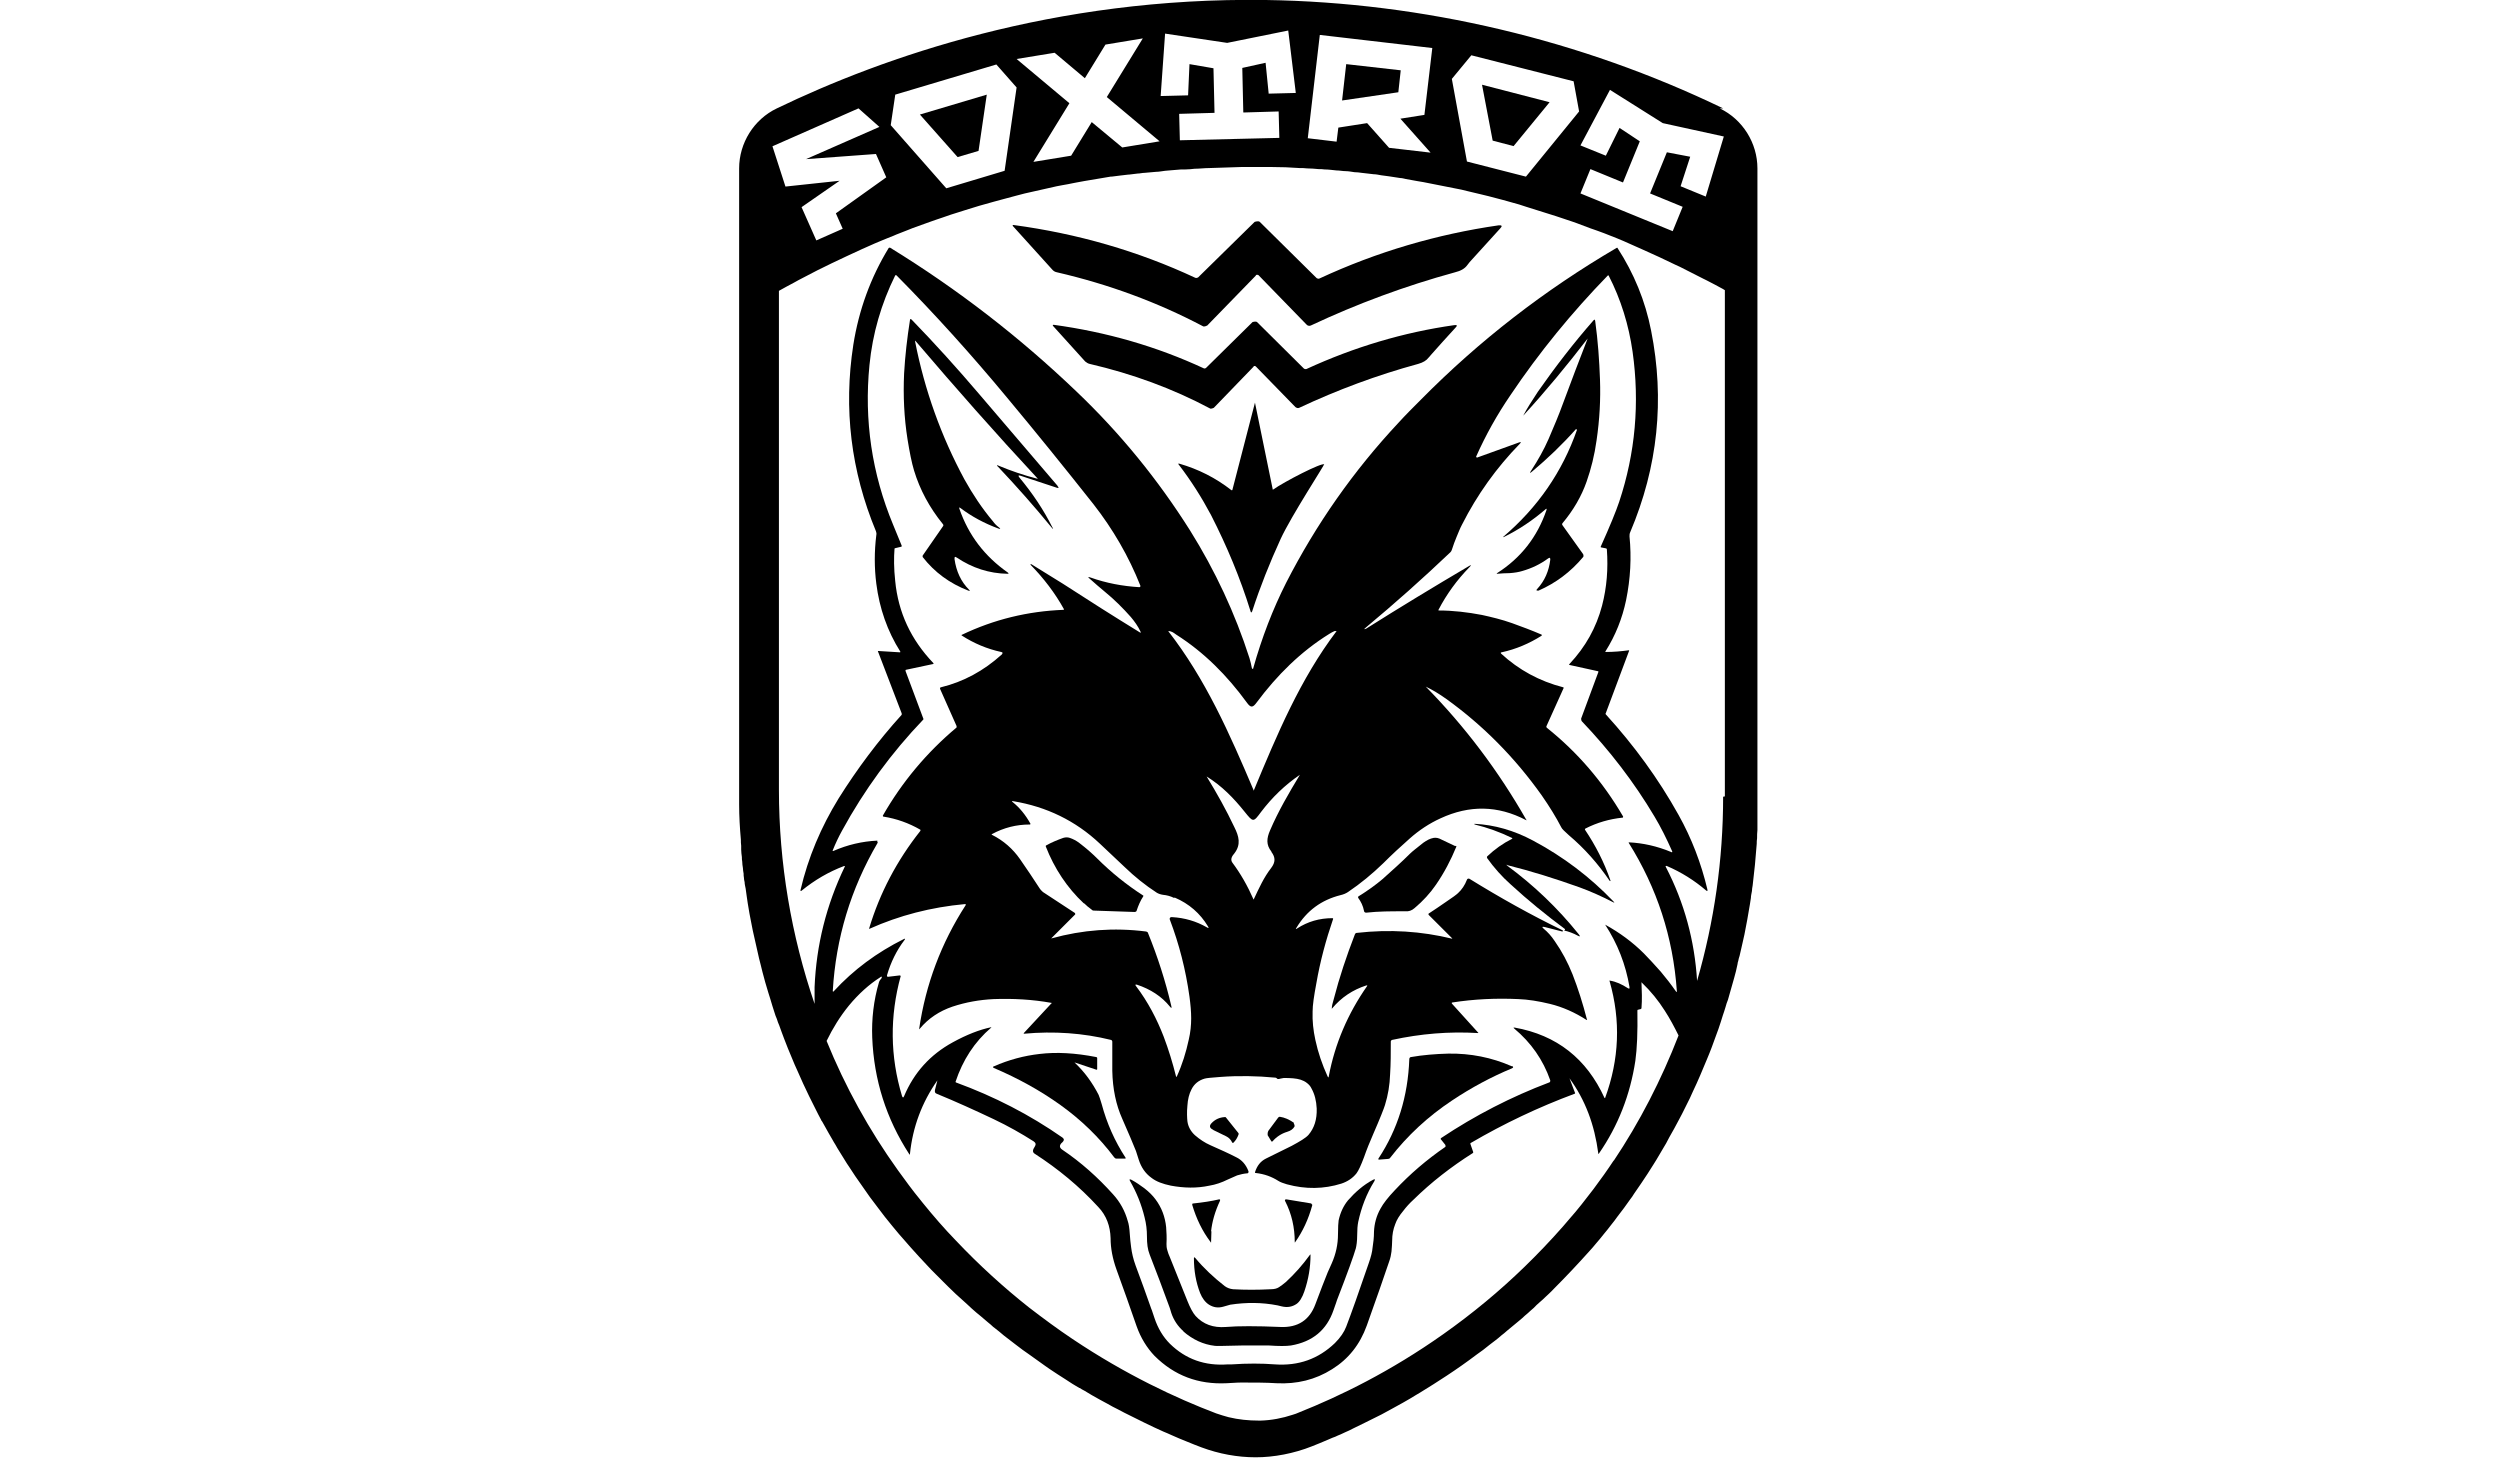 <svg xmlns="http://www.w3.org/2000/svg" fill="none" viewBox="0 0 72 42" height="42" width="72">
<g clip-path="url(#clip0_735_66)">
<path fill="black" d="M30.454 13.987C29.693 13.098 28.942 12.219 28.192 11.34C27.569 10.609 26.927 9.897 26.256 9.206C26.226 9.176 26.206 9.186 26.206 9.226C26.127 9.73 26.068 10.233 26.038 10.757C26.009 11.399 26.038 12.031 26.137 12.653C26.196 13.019 26.256 13.325 26.325 13.552C26.493 14.105 26.769 14.619 27.154 15.093C27.174 15.113 27.174 15.143 27.154 15.162L26.572 16.002C26.572 16.002 26.572 16.032 26.572 16.041C26.918 16.486 27.352 16.802 27.886 17.009C27.935 17.029 27.945 17.009 27.905 16.98C27.678 16.753 27.54 16.456 27.49 16.101C27.49 16.032 27.5 16.022 27.559 16.061C28.004 16.358 28.488 16.515 29.012 16.525C29.051 16.525 29.061 16.515 29.021 16.486C28.36 16.022 27.895 15.419 27.629 14.649C27.619 14.609 27.629 14.609 27.658 14.629C27.984 14.876 28.35 15.073 28.755 15.222C28.814 15.241 28.824 15.231 28.774 15.192C28.705 15.143 28.646 15.083 28.597 15.014C28.281 14.639 28.014 14.234 27.777 13.809C27.105 12.564 26.631 11.241 26.355 9.838C26.355 9.809 26.355 9.799 26.374 9.828C27.52 11.172 28.686 12.495 29.881 13.779C29.891 13.789 29.881 13.799 29.881 13.789C29.496 13.691 29.12 13.562 28.765 13.414C28.705 13.384 28.695 13.404 28.745 13.444C29.278 14.007 29.792 14.589 30.286 15.192C30.335 15.251 30.345 15.241 30.305 15.182C30.059 14.688 29.742 14.214 29.357 13.75C29.318 13.7 29.328 13.681 29.387 13.7L30.434 14.046C30.493 14.066 30.503 14.046 30.464 14.007L30.454 13.987Z"></path>
<path fill="black" d="M45.389 12.357C44.994 12.802 44.569 13.207 44.134 13.572C44.055 13.641 44.045 13.631 44.105 13.542C44.292 13.256 44.46 12.96 44.599 12.643C44.747 12.298 44.895 11.952 45.023 11.596C45.251 10.974 45.488 10.362 45.725 9.749C45.725 9.739 45.725 9.73 45.725 9.749C45.132 10.52 44.52 11.261 43.868 11.972C43.858 11.982 43.858 11.982 43.868 11.972C43.976 11.764 44.124 11.537 44.292 11.28C44.796 10.559 45.33 9.868 45.893 9.226C45.922 9.196 45.932 9.196 45.942 9.246C46.021 9.818 46.06 10.382 46.08 10.935C46.1 11.498 46.07 12.08 45.981 12.683C45.922 13.108 45.823 13.503 45.695 13.868C45.547 14.293 45.31 14.698 45.004 15.063C44.984 15.083 44.984 15.113 45.004 15.133L45.596 15.962C45.596 15.962 45.616 16.022 45.596 16.041C45.231 16.476 44.806 16.792 44.312 17.009C44.302 17.009 44.282 17.009 44.273 17.009C44.243 17.009 44.243 16.99 44.273 16.96C44.49 16.723 44.608 16.446 44.648 16.12C44.648 16.061 44.638 16.051 44.589 16.081C44.361 16.249 44.115 16.367 43.838 16.446C43.739 16.476 43.621 16.496 43.482 16.506C43.364 16.506 43.236 16.515 43.117 16.525C43.097 16.525 43.097 16.525 43.117 16.506C43.798 16.071 44.273 15.469 44.539 14.688C44.549 14.649 44.539 14.639 44.51 14.668C44.134 14.994 43.729 15.261 43.305 15.469H43.295C43.295 15.469 43.295 15.469 43.295 15.459C44.282 14.619 44.994 13.592 45.418 12.377C45.418 12.367 45.418 12.357 45.418 12.377L45.389 12.357Z"></path>
<path fill="black" d="M36.104 10.559L34.958 11.745C34.958 11.745 34.879 11.784 34.849 11.764C33.773 11.191 32.617 10.767 31.382 10.48C31.333 10.47 31.293 10.441 31.254 10.411L30.325 9.384C30.325 9.384 30.305 9.354 30.345 9.354C31.866 9.562 33.308 9.976 34.671 10.609C34.691 10.618 34.721 10.609 34.731 10.599L36.074 9.275C36.074 9.275 36.163 9.246 36.203 9.275L37.556 10.618C37.556 10.618 37.595 10.638 37.625 10.628C38.998 9.996 40.42 9.571 41.882 9.364C41.961 9.354 41.981 9.374 41.922 9.433C41.675 9.7 41.438 9.967 41.201 10.233C41.201 10.233 41.181 10.263 41.141 10.302C41.082 10.382 40.983 10.441 40.845 10.48C39.65 10.806 38.514 11.231 37.417 11.745C37.378 11.764 37.338 11.745 37.309 11.725L36.163 10.549C36.163 10.549 36.123 10.53 36.104 10.549V10.559Z"></path>
<path fill="black" d="M36.163 7.942L34.77 9.374C34.77 9.374 34.681 9.423 34.642 9.394C33.328 8.702 31.935 8.189 30.444 7.843C30.384 7.833 30.335 7.803 30.296 7.754L29.17 6.509C29.17 6.509 29.15 6.47 29.189 6.48C31.027 6.727 32.775 7.23 34.425 8.001C34.454 8.011 34.484 8.001 34.504 7.991L36.133 6.391C36.133 6.391 36.242 6.351 36.282 6.391L37.921 8.011C37.921 8.011 37.971 8.04 38 8.021C39.66 7.25 41.388 6.746 43.156 6.49C43.255 6.48 43.275 6.509 43.206 6.579C42.909 6.905 42.623 7.221 42.327 7.547C42.327 7.547 42.307 7.576 42.258 7.635C42.188 7.734 42.07 7.803 41.902 7.843C40.46 8.238 39.077 8.752 37.753 9.374C37.714 9.394 37.654 9.384 37.625 9.344L36.242 7.922C36.242 7.922 36.193 7.902 36.173 7.922L36.163 7.942Z"></path>
<path fill="black" d="M38.139 13.374C38.069 13.315 36.993 13.868 36.657 14.105C36.657 14.105 36.469 13.197 36.143 11.596C35.926 12.436 35.709 13.276 35.491 14.115C35.491 14.115 35.472 14.125 35.462 14.115C35.007 13.76 34.513 13.513 33.97 13.355C33.931 13.345 33.921 13.355 33.95 13.384C34.306 13.849 34.612 14.333 34.879 14.836C35.333 15.725 35.718 16.644 36.015 17.602C36.025 17.651 36.044 17.651 36.064 17.602C36.291 16.901 36.568 16.209 36.884 15.518C37.19 14.856 38.158 13.374 38.139 13.364V13.374Z"></path>
<path fill="black" d="M43.394 24.912C44.105 25.089 44.796 25.307 45.487 25.554C45.813 25.672 46.139 25.82 46.446 25.978C46.505 26.008 46.505 25.998 46.465 25.959C45.794 25.257 45.023 24.674 44.154 24.21C43.601 23.914 43.038 23.756 42.475 23.726H42.465C42.465 23.726 42.465 23.726 42.465 23.746C42.465 23.746 42.465 23.746 42.475 23.746C42.84 23.835 43.196 23.963 43.542 24.131C43.561 24.141 43.561 24.151 43.542 24.161C43.285 24.289 43.048 24.457 42.83 24.665C42.821 24.674 42.821 24.694 42.83 24.714C43.028 24.991 43.255 25.247 43.512 25.475C44.006 25.929 44.529 26.354 45.073 26.759C45.073 26.788 45.053 26.798 45.043 26.798C45.181 26.828 45.31 26.877 45.438 26.946C45.507 26.986 45.517 26.966 45.468 26.907C44.865 26.156 44.174 25.494 43.394 24.922C43.394 24.922 43.394 24.912 43.394 24.902C43.394 24.902 43.403 24.902 43.413 24.902L43.394 24.912Z"></path>
<path fill="black" d="M31.214 26.018C30.73 25.564 30.365 25.01 30.118 24.378C30.118 24.368 30.118 24.349 30.128 24.349C30.286 24.26 30.454 24.191 30.622 24.131C30.691 24.111 30.75 24.111 30.809 24.131C30.898 24.161 30.997 24.21 31.086 24.279C31.293 24.437 31.461 24.586 31.599 24.724C32.005 25.129 32.449 25.485 32.923 25.791C32.933 25.791 32.933 25.811 32.923 25.82C32.844 25.939 32.785 26.077 32.736 26.225C32.736 26.245 32.706 26.265 32.676 26.265L31.501 26.225C31.501 26.225 31.461 26.225 31.451 26.206C31.353 26.136 31.274 26.067 31.214 26.008V26.018Z"></path>
<path fill="black" d="M41.932 24.358C41.932 24.358 41.951 24.378 41.941 24.388C41.783 24.773 41.596 25.129 41.359 25.475C41.191 25.721 40.983 25.949 40.736 26.156C40.657 26.225 40.569 26.255 40.47 26.245C40.43 26.245 40.401 26.245 40.401 26.245C40.055 26.245 39.709 26.245 39.344 26.285C39.314 26.285 39.284 26.265 39.284 26.235C39.255 26.087 39.196 25.968 39.117 25.86C39.107 25.85 39.117 25.83 39.117 25.82C39.373 25.662 39.61 25.494 39.818 25.317C40.084 25.079 40.351 24.842 40.608 24.586C40.667 24.526 40.796 24.427 40.993 24.27C41.092 24.2 41.181 24.151 41.289 24.131C41.359 24.121 41.428 24.131 41.517 24.181C41.645 24.24 41.783 24.309 41.912 24.368L41.932 24.358Z"></path>
<path fill="black" d="M30.948 30.601C31.234 30.868 31.461 31.184 31.639 31.53C31.659 31.569 31.688 31.668 31.728 31.796C31.876 32.349 32.103 32.863 32.419 33.347C32.419 33.357 32.419 33.367 32.41 33.367H32.133C32.133 33.367 32.103 33.347 32.093 33.337C31.659 32.755 31.135 32.251 30.543 31.826C29.95 31.401 29.318 31.055 28.626 30.759C28.587 30.739 28.587 30.72 28.626 30.71C29.051 30.522 29.496 30.404 29.94 30.354C30.424 30.295 30.967 30.325 31.57 30.443C31.58 30.443 31.599 30.453 31.599 30.473V30.789C31.599 30.789 31.599 30.809 31.58 30.809L30.957 30.601H30.948Z"></path>
<path fill="black" d="M43.542 30.7C43.591 30.72 43.591 30.749 43.542 30.769C42.949 31.016 42.376 31.322 41.813 31.698C41.132 32.152 40.539 32.695 40.035 33.347C40.025 33.367 39.995 33.377 39.976 33.377L39.719 33.397C39.719 33.397 39.679 33.397 39.699 33.367C40.252 32.527 40.549 31.579 40.588 30.502C40.588 30.473 40.608 30.443 40.638 30.443C40.973 30.384 41.339 30.354 41.714 30.344C42.346 30.334 42.959 30.453 43.542 30.71V30.7Z"></path>
<path fill="black" d="M34.938 32.537C34.83 32.488 34.82 32.419 34.899 32.34C34.997 32.241 35.116 32.182 35.274 32.172C35.294 32.172 35.304 32.172 35.313 32.191L35.669 32.636C35.669 32.636 35.679 32.666 35.669 32.675C35.639 32.764 35.59 32.843 35.521 32.913C35.521 32.913 35.501 32.913 35.491 32.913C35.452 32.824 35.392 32.764 35.313 32.725C35.195 32.666 35.067 32.606 34.948 32.547L34.938 32.537Z"></path>
<path fill="black" d="M37.259 32.349C37.259 32.349 37.299 32.419 37.279 32.448C37.24 32.517 37.17 32.567 37.072 32.596C36.904 32.646 36.756 32.745 36.647 32.873C36.647 32.873 36.627 32.883 36.617 32.873L36.509 32.695C36.509 32.695 36.499 32.616 36.529 32.567L36.815 32.182C36.815 32.182 36.845 32.162 36.854 32.162C36.993 32.182 37.131 32.241 37.269 32.34L37.259 32.349Z"></path>
<path fill="black" d="M34.089 38.345C33.921 38.197 33.802 38.019 33.733 37.812C33.703 37.703 33.684 37.654 33.684 37.654C33.496 37.14 33.308 36.636 33.111 36.133C33.051 35.984 33.032 35.817 33.032 35.609C33.032 35.422 33.012 35.244 32.963 35.056C32.874 34.691 32.735 34.345 32.548 34.019C32.518 33.969 32.528 33.95 32.587 33.979C32.716 34.048 32.844 34.137 32.963 34.226C33.091 34.325 33.2 34.434 33.279 34.542C33.456 34.779 33.555 35.046 33.585 35.342C33.595 35.481 33.605 35.639 33.595 35.826C33.595 35.876 33.595 35.935 33.624 36.024C33.634 36.073 33.664 36.142 33.694 36.212C33.861 36.627 34.029 37.051 34.197 37.466C34.276 37.664 34.355 37.812 34.434 37.901C34.652 38.138 34.938 38.246 35.304 38.217C35.659 38.187 36.183 38.187 36.884 38.217C37.378 38.237 37.714 38.019 37.882 37.565C38.03 37.17 38.148 36.864 38.237 36.646C38.237 36.646 38.277 36.557 38.356 36.38C38.474 36.113 38.534 35.836 38.534 35.55C38.534 35.342 38.544 35.204 38.553 35.145C38.603 34.918 38.692 34.73 38.82 34.572C39.028 34.335 39.265 34.127 39.541 33.979C39.6 33.95 39.61 33.96 39.581 34.019C39.353 34.384 39.205 34.779 39.116 35.194C39.097 35.293 39.087 35.412 39.087 35.57C39.087 35.747 39.067 35.876 39.047 35.955C38.988 36.162 38.81 36.656 38.504 37.446C38.504 37.446 38.474 37.545 38.405 37.733C38.208 38.306 37.803 38.642 37.18 38.75C37.042 38.77 36.835 38.77 36.548 38.75C36.43 38.75 36.163 38.75 35.768 38.75C35.274 38.76 35.017 38.77 34.987 38.76C34.652 38.721 34.355 38.582 34.079 38.345H34.089Z"></path>
<path fill="black" d="M34.889 35.461C34.889 35.57 34.879 35.678 34.879 35.777C34.879 35.797 34.879 35.797 34.869 35.777C34.622 35.451 34.454 35.096 34.336 34.7C34.336 34.681 34.336 34.661 34.355 34.661C34.642 34.631 34.899 34.592 35.106 34.542C35.136 34.542 35.146 34.542 35.136 34.582C34.988 34.898 34.908 35.194 34.879 35.461H34.889Z"></path>
<path fill="black" d="M37.763 34.671C37.763 34.671 37.803 34.691 37.793 34.71C37.684 35.115 37.516 35.471 37.299 35.777C37.299 35.787 37.289 35.787 37.289 35.777C37.289 35.352 37.2 34.957 37.012 34.592C36.993 34.552 37.012 34.542 37.052 34.542L37.773 34.661L37.763 34.671Z"></path>
<path fill="black" d="M34.82 37.575C34.711 37.506 34.622 37.387 34.563 37.239C34.444 36.933 34.385 36.597 34.385 36.241C34.385 36.202 34.395 36.202 34.425 36.231C34.672 36.528 34.958 36.794 35.274 37.041C35.343 37.091 35.422 37.12 35.511 37.13C35.857 37.15 36.222 37.15 36.598 37.13C36.696 37.13 36.775 37.111 36.835 37.071C36.894 37.032 36.963 36.982 37.032 36.923C37.289 36.686 37.516 36.429 37.724 36.142C37.734 36.123 37.743 36.123 37.743 36.142C37.743 36.498 37.684 36.844 37.566 37.19C37.506 37.367 37.427 37.496 37.338 37.555C37.22 37.634 37.082 37.664 36.914 37.624C36.835 37.604 36.795 37.595 36.795 37.595C36.341 37.506 35.886 37.506 35.432 37.575C35.432 37.575 35.363 37.595 35.225 37.634C35.076 37.674 34.948 37.654 34.82 37.575Z"></path>
<path fill="black" d="M43.591 4.208L44.628 2.944L42.682 2.44L42.989 4.05L43.591 4.208Z"></path>
<path fill="black" d="M28.182 4.346L28.419 2.726L26.493 3.299L27.579 4.524L28.182 4.346Z"></path>
<path fill="black" d="M40.341 2.025L38.771 1.847L38.652 2.894L40.272 2.657L40.341 2.025Z"></path>
<path fill="black" d="M49.626 3.121C45.537 1.146 40.983 0.069 36.459 9.02974e-06C30.345 -0.089 25.426 1.65 22.374 3.121C21.712 3.437 21.287 4.119 21.287 4.85V22.738C21.287 22.827 21.287 22.916 21.287 23.015C21.287 23.064 21.287 23.124 21.287 23.173C21.287 23.509 21.307 23.845 21.337 24.181C21.337 24.24 21.337 24.299 21.346 24.358C21.346 24.398 21.346 24.428 21.346 24.467C21.346 24.536 21.356 24.605 21.366 24.684C21.366 24.724 21.366 24.773 21.376 24.813C21.376 24.872 21.386 24.941 21.396 25C21.396 25.05 21.406 25.099 21.416 25.159C21.416 25.198 21.416 25.238 21.425 25.277C21.425 25.317 21.435 25.366 21.445 25.405C21.445 25.465 21.465 25.534 21.475 25.593C21.485 25.662 21.495 25.741 21.505 25.81C21.514 25.88 21.524 25.949 21.534 26.008C21.564 26.206 21.603 26.413 21.643 26.61C21.653 26.68 21.672 26.739 21.682 26.808C21.741 27.075 21.801 27.341 21.86 27.598C21.89 27.727 21.929 27.855 21.959 27.993C22.008 28.191 22.067 28.389 22.127 28.586C22.146 28.645 22.166 28.715 22.186 28.774C22.206 28.843 22.226 28.902 22.245 28.971C22.265 29.031 22.285 29.1 22.305 29.159C22.324 29.218 22.344 29.287 22.374 29.347C22.393 29.406 22.413 29.475 22.443 29.534C22.492 29.663 22.532 29.791 22.581 29.91C22.65 30.097 22.729 30.285 22.808 30.473C22.858 30.591 22.907 30.72 22.966 30.838C23.075 31.085 23.184 31.332 23.302 31.569C23.361 31.688 23.421 31.806 23.48 31.925C23.51 31.984 23.539 32.043 23.569 32.102C23.599 32.152 23.618 32.201 23.648 32.251C23.648 32.27 23.668 32.28 23.678 32.3C23.707 32.349 23.737 32.409 23.767 32.458C23.836 32.577 23.895 32.695 23.964 32.804C23.994 32.863 24.033 32.922 24.063 32.972C24.092 33.031 24.132 33.09 24.162 33.14C24.191 33.189 24.231 33.248 24.26 33.298C24.29 33.337 24.31 33.387 24.339 33.426C24.379 33.485 24.409 33.545 24.448 33.594C24.567 33.782 24.695 33.969 24.823 34.147C24.902 34.256 24.972 34.364 25.051 34.473C25.13 34.582 25.218 34.691 25.297 34.799C25.357 34.878 25.426 34.967 25.485 35.046C25.554 35.135 25.623 35.214 25.693 35.303C25.762 35.382 25.821 35.461 25.89 35.54C25.959 35.619 26.029 35.698 26.098 35.777C26.147 35.826 26.186 35.886 26.236 35.935C26.384 36.103 26.532 36.261 26.68 36.419C26.769 36.518 26.858 36.607 26.947 36.696C26.977 36.725 27.016 36.765 27.046 36.794C27.085 36.834 27.115 36.864 27.154 36.903C27.204 36.953 27.263 37.012 27.313 37.061C27.451 37.199 27.599 37.338 27.747 37.466C27.787 37.496 27.816 37.535 27.856 37.565C27.895 37.604 27.945 37.644 27.984 37.684C28.073 37.763 28.162 37.842 28.251 37.911C28.32 37.97 28.379 38.019 28.448 38.079C28.508 38.128 28.557 38.167 28.607 38.217C28.616 38.227 28.636 38.237 28.646 38.246C28.735 38.316 28.824 38.385 28.913 38.464C29.031 38.553 29.14 38.642 29.259 38.73C29.328 38.78 29.387 38.829 29.456 38.879C29.515 38.918 29.565 38.958 29.624 38.997C29.782 39.116 29.95 39.224 30.108 39.343C30.148 39.373 30.197 39.402 30.236 39.432C30.384 39.531 30.533 39.629 30.691 39.728C30.76 39.768 30.819 39.817 30.888 39.856C30.957 39.896 31.017 39.936 31.086 39.975C31.086 39.975 31.086 39.975 31.096 39.975C31.135 40.005 31.185 40.025 31.234 40.054C31.372 40.143 31.52 40.222 31.659 40.301C31.738 40.341 31.817 40.39 31.896 40.429C31.995 40.489 32.093 40.538 32.192 40.587C32.251 40.617 32.311 40.647 32.38 40.686C32.775 40.884 33.15 41.072 33.506 41.23C33.585 41.259 33.664 41.299 33.733 41.328C33.812 41.358 33.881 41.398 33.96 41.427C34.029 41.457 34.108 41.486 34.178 41.516C34.326 41.575 34.464 41.635 34.602 41.684C35.106 41.872 35.639 41.97 36.163 41.97C36.687 41.97 37.259 41.862 37.783 41.654C37.931 41.595 38.079 41.536 38.237 41.467C38.287 41.447 38.326 41.427 38.376 41.407C38.405 41.398 38.425 41.388 38.455 41.378C38.504 41.358 38.553 41.328 38.613 41.309C38.652 41.289 38.702 41.269 38.741 41.249C38.82 41.22 38.889 41.18 38.968 41.141C39.196 41.032 39.432 40.913 39.67 40.795C39.709 40.775 39.749 40.755 39.788 40.736C39.986 40.627 40.193 40.518 40.401 40.4C40.47 40.36 40.539 40.321 40.608 40.281C40.667 40.242 40.727 40.212 40.786 40.173C40.825 40.153 40.865 40.123 40.904 40.103C41.151 39.955 41.408 39.787 41.665 39.62C41.951 39.432 42.248 39.224 42.534 39.007C42.593 38.968 42.653 38.918 42.712 38.879C42.771 38.829 42.84 38.78 42.9 38.73C42.959 38.691 43.008 38.642 43.068 38.602C43.127 38.553 43.186 38.513 43.235 38.464C43.295 38.414 43.354 38.375 43.403 38.325C43.522 38.227 43.63 38.138 43.749 38.039C43.808 37.99 43.868 37.94 43.917 37.891C43.976 37.842 44.035 37.792 44.085 37.743C44.144 37.693 44.203 37.644 44.253 37.585C44.312 37.535 44.371 37.476 44.431 37.427C44.49 37.377 44.539 37.318 44.599 37.269C44.658 37.209 44.717 37.16 44.767 37.101C45.102 36.765 45.438 36.409 45.774 36.034C45.843 35.965 45.902 35.886 45.962 35.817C46.041 35.728 46.12 35.629 46.199 35.53C46.268 35.451 46.327 35.372 46.396 35.283C46.465 35.204 46.525 35.115 46.584 35.036C46.643 34.957 46.712 34.868 46.772 34.789C46.831 34.71 46.89 34.621 46.949 34.542C46.989 34.493 47.029 34.434 47.058 34.384C47.127 34.276 47.206 34.177 47.275 34.068C47.394 33.89 47.513 33.713 47.621 33.535C47.68 33.446 47.73 33.357 47.789 33.258C47.819 33.199 47.858 33.15 47.888 33.09C47.957 32.982 48.016 32.873 48.075 32.755C48.174 32.587 48.263 32.419 48.352 32.251L48.441 32.083C48.52 31.935 48.589 31.777 48.668 31.628C48.698 31.559 48.727 31.5 48.757 31.431C48.905 31.125 49.034 30.809 49.162 30.502C49.182 30.443 49.211 30.394 49.231 30.334C49.251 30.275 49.281 30.216 49.3 30.157C49.34 30.048 49.379 29.939 49.419 29.831C49.468 29.702 49.518 29.564 49.557 29.436C49.577 29.376 49.597 29.317 49.616 29.248C49.626 29.208 49.646 29.169 49.656 29.129C49.666 29.09 49.686 29.041 49.696 29.001C49.715 28.932 49.735 28.863 49.765 28.794C49.784 28.724 49.804 28.655 49.824 28.586C49.844 28.517 49.863 28.448 49.883 28.379C49.903 28.309 49.923 28.24 49.942 28.171C49.982 28.043 50.011 27.904 50.041 27.766C50.041 27.737 50.051 27.707 50.061 27.677C50.071 27.628 50.081 27.579 50.1 27.529C50.13 27.381 50.17 27.243 50.199 27.095C50.209 27.035 50.229 26.976 50.239 26.917C50.298 26.63 50.347 26.344 50.397 26.047C50.407 25.988 50.416 25.919 50.426 25.86C50.426 25.791 50.446 25.731 50.456 25.662C50.456 25.613 50.466 25.564 50.476 25.504C50.525 25.109 50.565 24.704 50.594 24.299C50.594 24.25 50.594 24.2 50.604 24.141C50.604 24.062 50.604 23.983 50.614 23.904C50.614 23.835 50.614 23.776 50.614 23.706C50.614 23.647 50.614 23.588 50.614 23.529C50.614 23.509 50.614 23.489 50.614 23.469C50.614 23.42 50.614 23.371 50.614 23.321C50.614 23.262 50.614 23.203 50.614 23.143C50.614 23.074 50.614 22.995 50.614 22.916V4.85C50.614 4.119 50.189 3.437 49.528 3.121H49.626ZM42.366 1.59L45.32 2.341L45.478 3.21L43.947 5.087L42.248 4.652L41.813 2.272L42.376 1.59H42.366ZM38.03 1.008L41.25 1.383L41.023 3.309L40.331 3.418L41.201 4.396L40.005 4.257L39.373 3.546L38.544 3.675L38.494 4.08L37.664 3.981L38.01 1.008H38.03ZM33.555 0.968L35.343 1.235L37.101 0.879L37.319 2.677L36.538 2.697L36.449 1.808L35.778 1.956L35.807 3.24L36.825 3.21L36.845 3.971L33.98 4.04L33.96 3.279L34.978 3.25L34.948 1.966L34.257 1.847L34.217 2.746L33.427 2.766L33.555 0.958V0.968ZM30.375 1.521L31.244 2.252L31.837 1.284L32.913 1.106L31.876 2.795L33.397 4.07L32.321 4.247L31.442 3.516L30.849 4.484L29.762 4.662L30.799 2.973L29.278 1.699L30.365 1.521H30.375ZM25.782 2.726L28.695 1.857L29.278 2.519L28.933 4.919L27.253 5.423L25.653 3.605L25.782 2.736V2.726ZM22.235 4.218L24.725 3.121L25.327 3.655L23.213 4.583L25.228 4.435L25.525 5.107L24.073 6.144L24.27 6.588L23.51 6.924L23.085 5.966L24.181 5.206L22.621 5.373L22.245 4.208L22.235 4.218ZM46.485 33.406C46.297 33.693 46.1 33.969 45.892 34.246C45.665 34.542 45.438 34.839 45.191 35.115C45.132 35.184 45.073 35.254 45.013 35.323C44.292 36.142 43.542 36.864 42.791 37.486C42.386 37.822 41.971 38.138 41.566 38.424C40.045 39.501 38.583 40.212 37.417 40.676C37.358 40.706 37.289 40.726 37.23 40.745C36.934 40.844 36.617 40.904 36.311 40.913C36.291 40.913 36.272 40.913 36.252 40.913C35.956 40.913 35.669 40.884 35.383 40.815C35.264 40.785 35.146 40.745 35.027 40.706C33.881 40.271 32.419 39.59 30.888 38.563C30.473 38.286 30.059 37.98 29.634 37.654C28.923 37.091 28.211 36.449 27.52 35.718C27.194 35.382 26.878 35.017 26.582 34.651C26.552 34.621 26.532 34.582 26.503 34.552C26.275 34.276 26.068 33.989 25.86 33.703C25.031 32.547 24.339 31.293 23.806 29.979C23.984 29.613 24.191 29.277 24.448 28.961C24.725 28.626 25.031 28.349 25.357 28.142C25.377 28.122 25.396 28.122 25.396 28.142C25.396 28.151 25.396 28.171 25.357 28.211C25.337 28.23 25.327 28.26 25.317 28.28C25.159 28.813 25.1 29.357 25.12 29.88C25.169 31.105 25.525 32.221 26.186 33.239C26.196 33.258 26.206 33.258 26.206 33.239C26.285 32.458 26.552 31.747 26.997 31.115C27.006 31.105 27.006 31.105 26.997 31.115L26.927 31.391C26.918 31.451 26.927 31.48 26.977 31.5C27.53 31.727 28.073 31.974 28.616 32.231C29.031 32.428 29.416 32.646 29.772 32.873C29.831 32.913 29.841 32.962 29.802 33.021C29.733 33.12 29.733 33.189 29.802 33.229C30.473 33.663 31.086 34.167 31.629 34.76C31.866 35.007 31.975 35.313 31.985 35.658C31.985 35.955 32.044 36.251 32.153 36.557C32.35 37.101 32.548 37.654 32.735 38.197C32.854 38.533 33.032 38.819 33.249 39.047C33.822 39.62 34.513 39.876 35.323 39.837C35.61 39.817 35.748 39.817 35.748 39.817C36.114 39.817 36.459 39.817 36.766 39.837C37.348 39.866 37.882 39.738 38.366 39.432C38.84 39.136 39.166 38.721 39.363 38.177C39.64 37.397 39.857 36.785 40.005 36.34C40.045 36.231 40.065 36.133 40.075 36.044C40.084 35.925 40.094 35.826 40.094 35.737C40.094 35.56 40.124 35.402 40.183 35.254C40.223 35.135 40.302 35.007 40.41 34.878C40.499 34.76 40.598 34.651 40.707 34.552C41.22 34.048 41.793 33.604 42.416 33.209C42.425 33.209 42.435 33.179 42.425 33.169L42.346 32.942C42.346 32.942 42.346 32.913 42.366 32.913C43.315 32.359 44.312 31.885 45.349 31.5C45.359 31.5 45.369 31.48 45.359 31.47L45.201 31.055C45.656 31.678 45.922 32.389 46.031 33.219C46.031 33.239 46.041 33.239 46.051 33.219C46.604 32.419 46.949 31.53 47.098 30.552C47.147 30.206 47.167 29.722 47.157 29.11C47.157 29.1 47.157 29.08 47.177 29.08L47.256 29.06C47.256 29.06 47.275 29.05 47.275 29.031C47.295 28.784 47.285 28.547 47.275 28.3C47.275 28.28 47.275 28.28 47.285 28.3C47.542 28.547 47.759 28.813 47.947 29.11C48.095 29.337 48.224 29.584 48.342 29.821C47.848 31.095 47.226 32.31 46.465 33.446L46.485 33.406ZM25.268 24.21C24.833 24.23 24.409 24.329 24.003 24.507C23.984 24.517 23.974 24.507 23.984 24.487C24.063 24.289 24.152 24.102 24.25 23.924C24.892 22.748 25.673 21.682 26.591 20.723C26.591 20.723 26.601 20.704 26.591 20.694L26.078 19.321C26.078 19.311 26.078 19.301 26.088 19.291L26.878 19.123C26.878 19.123 26.898 19.113 26.878 19.094C26.236 18.422 25.87 17.642 25.782 16.733C25.742 16.367 25.742 16.061 25.762 15.804C25.762 15.794 25.772 15.785 25.791 15.785L25.959 15.745C25.969 15.745 25.969 15.725 25.969 15.715C25.89 15.518 25.801 15.31 25.722 15.113C25.11 13.641 24.883 12.1 25.041 10.51C25.13 9.611 25.377 8.752 25.782 7.932C25.791 7.922 25.811 7.922 25.821 7.932C26.927 9.048 27.984 10.223 28.992 11.438C29.841 12.456 30.671 13.483 31.491 14.52C32.054 15.241 32.508 16.022 32.844 16.871C32.844 16.871 32.844 16.871 32.844 16.881C32.844 16.901 32.824 16.911 32.815 16.911C32.321 16.881 31.856 16.792 31.412 16.634C31.333 16.604 31.323 16.624 31.392 16.674C31.53 16.802 31.678 16.921 31.827 17.049C32.093 17.266 32.34 17.513 32.568 17.77C32.676 17.898 32.775 18.037 32.844 18.185C32.864 18.224 32.854 18.234 32.815 18.205C32.074 17.75 31.343 17.286 30.612 16.812C30.503 16.743 30.197 16.555 29.703 16.249C29.703 16.249 29.693 16.249 29.683 16.249C29.673 16.249 29.673 16.249 29.683 16.269C30.059 16.654 30.384 17.079 30.641 17.543C30.641 17.543 30.641 17.563 30.631 17.563C29.604 17.602 28.626 17.839 27.698 18.284C27.688 18.284 27.688 18.294 27.698 18.303C28.053 18.531 28.429 18.689 28.834 18.777C28.883 18.787 28.883 18.807 28.854 18.847C28.33 19.321 27.747 19.637 27.095 19.795C27.076 19.795 27.066 19.825 27.076 19.844L27.55 20.911C27.55 20.911 27.55 20.941 27.55 20.951C26.69 21.672 25.979 22.521 25.426 23.489C25.426 23.499 25.426 23.519 25.446 23.519C25.821 23.578 26.177 23.706 26.503 23.894C26.512 23.894 26.512 23.924 26.503 23.934C25.831 24.783 25.337 25.721 25.031 26.739C25.031 26.749 25.031 26.759 25.041 26.749C25.9 26.364 26.819 26.127 27.787 26.038C27.816 26.038 27.826 26.047 27.806 26.077C27.105 27.164 26.661 28.349 26.473 29.623C26.473 29.653 26.473 29.653 26.493 29.623C26.74 29.327 27.056 29.119 27.431 28.991C27.816 28.863 28.211 28.794 28.616 28.774C29.18 28.754 29.733 28.784 30.276 28.882C30.296 28.882 30.296 28.892 30.276 28.902L29.486 29.752C29.486 29.752 29.476 29.781 29.495 29.771C30.355 29.692 31.195 29.752 31.995 29.949C32.014 29.949 32.034 29.979 32.034 29.999C32.034 30.285 32.034 30.572 32.034 30.838C32.044 31.362 32.143 31.826 32.321 32.221C32.508 32.646 32.637 32.952 32.716 33.15C32.716 33.15 32.745 33.239 32.795 33.397C32.864 33.614 32.982 33.792 33.16 33.92C33.298 34.029 33.486 34.098 33.723 34.147C34.099 34.216 34.464 34.226 34.83 34.147C35.007 34.118 35.185 34.058 35.363 33.969C35.491 33.91 35.58 33.871 35.63 33.851C35.728 33.821 35.817 33.801 35.916 33.792C35.916 33.792 35.916 33.792 35.926 33.792C35.946 33.792 35.965 33.762 35.956 33.732C35.886 33.545 35.768 33.406 35.6 33.327C35.392 33.219 35.146 33.11 34.859 32.982C34.701 32.913 34.553 32.814 34.415 32.695C34.296 32.587 34.217 32.448 34.197 32.29C34.188 32.191 34.178 32.033 34.197 31.846C34.207 31.668 34.247 31.5 34.316 31.372C34.395 31.214 34.523 31.115 34.691 31.065C34.751 31.046 34.899 31.036 35.146 31.016C35.669 30.977 36.203 30.986 36.726 31.036C36.746 31.036 36.766 31.046 36.795 31.075H36.835C36.835 31.075 36.904 31.055 36.973 31.046C37.17 31.046 37.329 31.055 37.457 31.095C37.516 31.115 37.585 31.144 37.645 31.194C37.694 31.233 37.743 31.283 37.773 31.352C37.862 31.51 37.911 31.707 37.921 31.925C37.931 32.241 37.852 32.488 37.684 32.685C37.605 32.774 37.437 32.873 37.2 33.001C36.953 33.12 36.706 33.248 36.459 33.367C36.301 33.446 36.203 33.574 36.143 33.762C36.143 33.772 36.143 33.782 36.163 33.782C36.42 33.811 36.627 33.89 36.815 34.009C36.874 34.048 36.963 34.078 37.062 34.108C37.605 34.256 38.129 34.246 38.632 34.088C38.81 34.029 38.958 33.93 39.067 33.792C39.126 33.713 39.195 33.564 39.284 33.327C39.363 33.1 39.452 32.883 39.551 32.656C39.749 32.201 39.857 31.925 39.887 31.826C39.976 31.54 40.025 31.243 40.035 30.937C40.055 30.641 40.055 30.325 40.055 29.999C40.055 29.979 40.065 29.959 40.094 29.949C40.914 29.771 41.734 29.702 42.564 29.752C42.584 29.752 42.584 29.752 42.564 29.732L41.813 28.902C41.813 28.902 41.803 28.872 41.823 28.872C42.455 28.774 43.087 28.744 43.729 28.774C44.006 28.784 44.312 28.833 44.638 28.912C45.004 29.001 45.359 29.159 45.695 29.376C45.705 29.376 45.715 29.376 45.705 29.366C45.586 28.902 45.448 28.468 45.29 28.063C45.152 27.717 44.984 27.401 44.776 27.104C44.678 26.956 44.569 26.838 44.46 26.749C44.401 26.699 44.411 26.68 44.49 26.699L44.994 26.828C44.994 26.828 44.994 26.828 45.004 26.828C45.004 26.828 45.004 26.808 45.013 26.798C44.095 26.354 43.196 25.85 42.317 25.307C42.287 25.297 42.258 25.307 42.248 25.336C42.188 25.494 42.099 25.623 41.991 25.722C41.951 25.761 41.833 25.85 41.625 25.988C41.467 26.097 41.309 26.206 41.141 26.314C41.141 26.314 41.141 26.334 41.141 26.344L41.823 27.025V27.035C40.934 26.818 40.025 26.759 39.077 26.867C39.047 26.867 39.028 26.887 39.018 26.917C38.781 27.529 38.573 28.151 38.415 28.764C38.376 28.892 38.356 28.981 38.356 29.041C38.356 29.06 38.356 29.06 38.366 29.041C38.632 28.724 38.958 28.507 39.353 28.379C39.383 28.379 39.383 28.379 39.373 28.398C38.82 29.189 38.445 30.058 38.267 31.006C38.267 31.036 38.257 31.036 38.237 31.006C38.079 30.66 37.961 30.315 37.882 29.949C37.822 29.673 37.793 29.406 37.803 29.129C37.803 28.952 37.842 28.685 37.911 28.319C38.02 27.687 38.188 27.065 38.395 26.462C38.395 26.453 38.386 26.443 38.376 26.443C38 26.443 37.664 26.541 37.358 26.739C37.319 26.769 37.309 26.759 37.338 26.719C37.635 26.225 38.059 25.919 38.603 25.781C38.692 25.761 38.761 25.731 38.82 25.692C39.186 25.445 39.521 25.168 39.837 24.862C40.084 24.615 40.341 24.378 40.598 24.151C40.865 23.914 41.161 23.716 41.487 23.568C42.317 23.183 43.137 23.193 43.947 23.618C43.966 23.628 43.976 23.618 43.956 23.608C43.156 22.205 42.198 20.931 41.062 19.775C41.062 19.765 41.053 19.765 41.062 19.775C41.25 19.864 41.448 19.983 41.655 20.131C42.712 20.891 43.63 21.82 44.401 22.906C44.628 23.232 44.816 23.539 44.964 23.825C44.984 23.874 45.063 23.944 45.181 24.052C45.636 24.437 46.021 24.872 46.357 25.366C46.357 25.366 46.367 25.376 46.377 25.376C46.377 25.376 46.386 25.356 46.377 25.346C46.199 24.833 45.952 24.349 45.646 23.894C45.646 23.884 45.646 23.874 45.656 23.864C46.001 23.687 46.357 23.588 46.722 23.549C46.722 23.549 46.722 23.549 46.732 23.549C46.742 23.549 46.752 23.519 46.742 23.509C46.159 22.511 45.428 21.662 44.549 20.96C44.539 20.951 44.529 20.931 44.539 20.911L45.033 19.815C45.033 19.805 45.033 19.795 45.023 19.795C44.332 19.617 43.739 19.291 43.235 18.827C43.216 18.807 43.216 18.787 43.245 18.787C43.66 18.698 44.045 18.531 44.391 18.313C44.411 18.294 44.411 18.284 44.391 18.274C44.114 18.155 43.828 18.047 43.551 17.948C43.245 17.839 42.949 17.77 42.682 17.711C42.267 17.632 41.853 17.582 41.428 17.582C41.428 17.582 41.428 17.572 41.428 17.563C41.665 17.108 41.961 16.703 42.317 16.338C42.386 16.269 42.376 16.259 42.297 16.308C41.309 16.891 40.331 17.483 39.344 18.106C39.334 18.106 39.324 18.116 39.314 18.116C39.275 18.126 39.284 18.116 39.344 18.066C40.163 17.385 40.973 16.664 41.773 15.903C41.793 15.883 41.803 15.864 41.813 15.834C41.853 15.706 41.902 15.577 41.951 15.459C42.001 15.34 42.05 15.212 42.109 15.103C42.544 14.244 43.097 13.473 43.769 12.782C43.818 12.732 43.808 12.723 43.749 12.742L42.544 13.177C42.544 13.177 42.505 13.177 42.514 13.147C42.791 12.525 43.117 11.942 43.502 11.379C44.332 10.144 45.27 8.999 46.307 7.932H46.327C46.683 8.623 46.91 9.364 47.019 10.134C47.226 11.606 47.098 13.049 46.633 14.451C46.544 14.718 46.367 15.152 46.1 15.745C46.1 15.745 46.1 15.765 46.11 15.765L46.258 15.794C46.258 15.794 46.278 15.804 46.278 15.824C46.317 16.377 46.278 16.911 46.139 17.444C45.972 18.076 45.665 18.629 45.201 19.123C45.181 19.143 45.191 19.153 45.211 19.153L46.021 19.331C46.031 19.331 46.041 19.35 46.031 19.36L45.537 20.694C45.537 20.694 45.537 20.753 45.557 20.773C46.357 21.612 47.058 22.521 47.651 23.519C47.829 23.815 47.996 24.151 48.154 24.507C48.174 24.546 48.154 24.556 48.125 24.536C47.72 24.368 47.315 24.279 46.92 24.26C46.9 24.26 46.9 24.26 46.91 24.279C47.72 25.573 48.184 26.986 48.293 28.537C48.293 28.576 48.293 28.586 48.263 28.547C48.125 28.349 47.987 28.171 47.829 27.983C47.651 27.786 47.493 27.608 47.345 27.46C47.019 27.134 46.643 26.858 46.228 26.63C46.218 26.63 46.209 26.63 46.228 26.63C46.584 27.174 46.821 27.776 46.93 28.428C46.93 28.477 46.93 28.487 46.88 28.458C46.712 28.349 46.544 28.27 46.357 28.24C46.357 28.24 46.347 28.25 46.357 28.26C46.683 29.396 46.633 30.512 46.228 31.619C46.228 31.628 46.218 31.628 46.209 31.619C45.695 30.492 44.836 29.811 43.621 29.594C43.581 29.594 43.581 29.594 43.611 29.623C44.095 30.028 44.441 30.522 44.648 31.115C44.648 31.144 44.648 31.164 44.618 31.174C43.522 31.589 42.485 32.122 41.507 32.774C41.487 32.784 41.487 32.814 41.507 32.824L41.625 32.972C41.635 32.992 41.635 33.021 41.625 33.031C41.092 33.397 40.608 33.811 40.173 34.276C39.976 34.483 39.837 34.661 39.758 34.809C39.64 35.017 39.581 35.244 39.571 35.471C39.571 35.649 39.551 35.797 39.531 35.925C39.521 36.054 39.482 36.202 39.423 36.37C39.136 37.209 38.919 37.822 38.771 38.207C38.711 38.365 38.603 38.523 38.445 38.681C37.971 39.136 37.398 39.343 36.716 39.294C36.331 39.264 35.916 39.264 35.481 39.294C35.481 39.294 35.442 39.294 35.363 39.294C34.701 39.343 34.148 39.145 33.694 38.701C33.496 38.503 33.348 38.256 33.249 37.96C33.19 37.792 33.17 37.713 33.16 37.703C33.012 37.288 32.864 36.864 32.706 36.449C32.637 36.261 32.597 36.083 32.577 35.925C32.558 35.797 32.548 35.668 32.538 35.54C32.528 35.372 32.508 35.244 32.479 35.165C32.4 34.878 32.261 34.621 32.054 34.394C31.619 33.91 31.135 33.475 30.592 33.11C30.503 33.051 30.503 32.972 30.602 32.893C30.651 32.843 30.651 32.804 30.602 32.764C29.654 32.102 28.636 31.579 27.53 31.174C27.53 31.174 27.52 31.164 27.52 31.154C27.727 30.532 28.063 30.009 28.547 29.594C28.557 29.584 28.547 29.584 28.547 29.584C28.211 29.653 27.836 29.801 27.441 30.018C26.789 30.374 26.325 30.888 26.038 31.569C26.019 31.619 25.999 31.619 25.979 31.569C25.633 30.423 25.623 29.268 25.94 28.112C25.94 28.102 25.93 28.092 25.91 28.092L25.574 28.132C25.574 28.132 25.574 28.132 25.564 28.132C25.554 28.132 25.544 28.112 25.544 28.092C25.653 27.717 25.821 27.371 26.048 27.075C26.078 27.035 26.068 27.025 26.029 27.045C25.258 27.43 24.586 27.924 24.013 28.547C23.994 28.566 23.984 28.566 23.984 28.537C24.073 27.025 24.497 25.603 25.278 24.27C25.278 24.26 25.278 24.25 25.268 24.25V24.21ZM36.617 24.536C36.736 24.694 36.736 24.833 36.608 25C36.4 25.267 36.262 25.573 36.104 25.909C35.926 25.504 35.728 25.159 35.491 24.842C35.422 24.744 35.491 24.645 35.551 24.576C35.748 24.319 35.679 24.082 35.551 23.825C35.313 23.321 35.047 22.847 34.751 22.363C35.185 22.63 35.531 22.985 35.847 23.381C36.094 23.687 36.094 23.687 36.321 23.381C36.637 22.966 37.003 22.61 37.437 22.314C37.121 22.837 36.815 23.361 36.578 23.914C36.479 24.141 36.459 24.329 36.617 24.526V24.536ZM36.104 22.758C35.412 21.128 34.721 19.558 33.644 18.175C33.753 18.175 33.812 18.234 33.871 18.274C34.681 18.787 35.343 19.459 35.906 20.23C36.025 20.398 36.084 20.378 36.193 20.23C36.775 19.449 37.457 18.768 38.287 18.254C38.336 18.224 38.386 18.195 38.435 18.175C38.435 18.175 38.455 18.175 38.494 18.175C37.447 19.558 36.785 21.138 36.104 22.778V22.758ZM33.832 25.85C34.247 26.028 34.563 26.304 34.79 26.68C34.82 26.729 34.81 26.739 34.76 26.709C34.454 26.532 34.118 26.433 33.753 26.413C33.753 26.413 33.733 26.413 33.723 26.413C33.694 26.423 33.674 26.462 33.694 26.492C33.96 27.193 34.148 27.924 34.257 28.705C34.286 28.922 34.306 29.129 34.306 29.327C34.306 29.524 34.286 29.732 34.237 29.939C34.158 30.305 34.049 30.66 33.891 31.006C33.891 31.016 33.881 31.016 33.871 31.006C33.773 30.611 33.654 30.226 33.516 29.86C33.318 29.347 33.061 28.853 32.716 28.398C32.686 28.359 32.696 28.349 32.745 28.359C33.13 28.487 33.456 28.695 33.694 28.991C33.733 29.041 33.753 29.041 33.733 28.971C33.565 28.25 33.338 27.549 33.061 26.867C33.061 26.848 33.032 26.838 33.012 26.828C32.084 26.709 31.175 26.779 30.286 27.025C30.276 27.025 30.266 27.025 30.286 27.015L30.967 26.334C30.967 26.324 30.967 26.304 30.957 26.294L30.039 25.692C30.039 25.692 29.97 25.633 29.94 25.583C29.762 25.307 29.575 25.03 29.377 24.744C29.17 24.447 28.903 24.21 28.567 24.042C28.557 24.042 28.557 24.023 28.567 24.023C28.913 23.835 29.278 23.746 29.654 23.746C29.654 23.746 29.654 23.746 29.663 23.746C29.673 23.746 29.683 23.726 29.673 23.716C29.535 23.469 29.367 23.262 29.17 23.104C29.13 23.074 29.14 23.064 29.18 23.074C30.138 23.232 30.977 23.637 31.678 24.299C31.916 24.526 32.153 24.744 32.39 24.971C32.676 25.247 32.982 25.494 33.318 25.712C33.368 25.741 33.427 25.761 33.496 25.771C33.605 25.781 33.713 25.81 33.812 25.86L33.832 25.85ZM49.626 22.946C49.626 24.763 49.37 26.541 48.876 28.25C48.806 27.095 48.51 25.998 47.977 24.971C47.957 24.941 47.977 24.931 48.006 24.941C48.421 25.119 48.797 25.356 49.132 25.642C49.172 25.672 49.182 25.672 49.172 25.613C48.994 24.862 48.718 24.141 48.342 23.469C47.759 22.422 47.058 21.464 46.248 20.575C46.238 20.565 46.238 20.546 46.248 20.536L46.92 18.738C46.92 18.738 46.92 18.728 46.91 18.728C46.693 18.758 46.465 18.777 46.248 18.777C46.228 18.777 46.228 18.777 46.238 18.758C46.525 18.303 46.722 17.809 46.831 17.286C46.959 16.664 46.989 16.051 46.93 15.449C46.93 15.409 46.93 15.37 46.949 15.33C47.749 13.444 47.947 11.508 47.552 9.522C47.384 8.663 47.058 7.873 46.584 7.142C46.584 7.132 46.564 7.132 46.554 7.142C44.48 8.357 42.603 9.809 40.924 11.508C40.687 11.745 40.47 11.962 40.282 12.169C38.978 13.562 37.901 15.103 37.042 16.782C36.657 17.543 36.341 18.363 36.094 19.242C36.094 19.242 36.094 19.262 36.084 19.262C36.074 19.271 36.064 19.262 36.054 19.242C36.035 19.143 36.015 19.054 35.985 18.955C35.57 17.661 34.997 16.436 34.276 15.281C33.348 13.809 32.261 12.476 31.007 11.28C29.367 9.71 27.579 8.327 25.633 7.132C25.623 7.132 25.604 7.132 25.594 7.142C25.07 8.001 24.735 8.929 24.576 9.927C24.29 11.774 24.507 13.562 25.228 15.301C25.238 15.33 25.248 15.37 25.238 15.409C25.179 15.883 25.179 16.348 25.238 16.812C25.327 17.513 25.554 18.175 25.93 18.768C25.93 18.777 25.93 18.787 25.92 18.787L25.288 18.748C25.288 18.748 25.278 18.758 25.288 18.768L25.969 20.546C25.969 20.546 25.969 20.575 25.969 20.585C25.288 21.336 24.685 22.146 24.152 22.995C23.648 23.815 23.273 24.694 23.055 25.633C23.055 25.662 23.055 25.672 23.085 25.652C23.46 25.346 23.865 25.109 24.31 24.941C24.329 24.941 24.339 24.941 24.329 24.961C23.796 26.067 23.51 27.223 23.46 28.428C23.46 28.586 23.46 28.754 23.46 28.912C22.789 26.946 22.433 24.862 22.433 22.748V8.376C22.571 8.297 22.719 8.218 22.868 8.139C22.956 8.09 23.045 8.04 23.144 7.991C23.658 7.715 24.231 7.448 24.833 7.171C24.892 7.142 24.952 7.122 25.011 7.092C25.07 7.063 25.13 7.043 25.189 7.013C25.337 6.954 25.485 6.885 25.643 6.825C25.703 6.806 25.762 6.776 25.811 6.756C25.92 6.717 26.029 6.667 26.137 6.628C26.186 6.608 26.236 6.588 26.285 6.569C26.443 6.509 26.611 6.45 26.779 6.391C26.898 6.351 27.026 6.302 27.154 6.262C27.233 6.233 27.303 6.213 27.382 6.183C27.52 6.144 27.648 6.095 27.787 6.055C27.925 6.016 28.063 5.966 28.202 5.927C28.34 5.887 28.488 5.848 28.626 5.808C28.695 5.788 28.774 5.769 28.844 5.749C28.992 5.709 29.14 5.67 29.288 5.63C29.357 5.611 29.436 5.591 29.515 5.571C29.812 5.502 30.118 5.433 30.434 5.364C30.483 5.354 30.533 5.344 30.592 5.334C30.651 5.324 30.701 5.314 30.76 5.304C30.839 5.285 30.918 5.275 31.007 5.255C31.076 5.245 31.155 5.225 31.224 5.215C31.402 5.186 31.57 5.156 31.748 5.127C31.827 5.117 31.906 5.097 31.985 5.087C31.995 5.087 32.005 5.087 32.014 5.087C32.093 5.077 32.172 5.067 32.251 5.057C32.33 5.048 32.41 5.038 32.498 5.028C32.498 5.028 32.508 5.028 32.518 5.028C32.597 5.018 32.686 5.008 32.765 4.998C32.834 4.998 32.894 4.978 32.963 4.978C33.071 4.968 33.18 4.959 33.289 4.949C33.377 4.949 33.466 4.929 33.555 4.919C33.713 4.909 33.861 4.889 34.02 4.88C34.059 4.88 34.099 4.88 34.138 4.88C34.227 4.88 34.316 4.87 34.405 4.86C34.543 4.86 34.691 4.84 34.83 4.84C35.136 4.83 35.442 4.82 35.748 4.81C35.965 4.81 36.183 4.81 36.4 4.81C36.479 4.81 36.548 4.81 36.627 4.81C36.894 4.81 37.161 4.82 37.427 4.84C37.496 4.84 37.575 4.84 37.645 4.85C37.753 4.85 37.862 4.86 37.971 4.87C38.03 4.87 38.089 4.87 38.148 4.88C38.267 4.88 38.376 4.899 38.494 4.909C38.583 4.909 38.672 4.929 38.751 4.929C38.84 4.929 38.929 4.949 39.008 4.959C39.077 4.959 39.146 4.968 39.215 4.978C39.334 4.988 39.442 5.008 39.561 5.018C39.64 5.018 39.709 5.038 39.778 5.048C39.847 5.057 39.926 5.067 39.995 5.077C40.104 5.097 40.213 5.107 40.322 5.127C40.381 5.127 40.44 5.146 40.489 5.156C40.598 5.176 40.707 5.196 40.815 5.215C40.875 5.225 40.934 5.235 40.993 5.245C41.299 5.304 41.596 5.364 41.892 5.423C41.961 5.433 42.02 5.452 42.09 5.462C42.198 5.492 42.307 5.512 42.416 5.541C42.574 5.581 42.722 5.611 42.87 5.65C43.008 5.69 43.147 5.719 43.285 5.759C43.364 5.778 43.453 5.808 43.532 5.828C43.68 5.867 43.818 5.907 43.956 5.956C44.243 6.045 44.529 6.134 44.806 6.223C44.875 6.243 44.944 6.272 45.013 6.292C45.053 6.302 45.092 6.322 45.132 6.332C45.231 6.361 45.33 6.401 45.418 6.43C45.547 6.48 45.685 6.529 45.813 6.579C45.883 6.598 45.942 6.628 46.011 6.648C46.07 6.667 46.139 6.697 46.199 6.717C46.456 6.816 46.703 6.914 46.94 7.023C46.999 7.053 47.058 7.072 47.117 7.102C47.177 7.132 47.236 7.151 47.295 7.181C47.631 7.329 47.947 7.477 48.253 7.626C48.293 7.645 48.342 7.665 48.382 7.685C48.619 7.803 48.846 7.922 49.063 8.031C49.093 8.05 49.132 8.06 49.162 8.08C49.241 8.119 49.31 8.159 49.389 8.198C49.439 8.228 49.488 8.248 49.537 8.278C49.587 8.307 49.636 8.327 49.676 8.357V22.936L49.626 22.946ZM49.123 5.66L48.401 5.364L48.678 4.514L48.006 4.386L47.522 5.571L48.461 5.956L48.174 6.658L45.517 5.571L45.804 4.87L46.742 5.255L47.226 4.07L46.643 3.684L46.248 4.484L45.517 4.188L46.367 2.588L47.888 3.546L49.646 3.931L49.123 5.67V5.66Z"></path>
</g>
<defs>
<clipPath id="clip0_735_66">
<rect transform="translate(21.287)" fill="white" height="42" width="29.426"></rect>
</clipPath>
</defs>
</svg>
